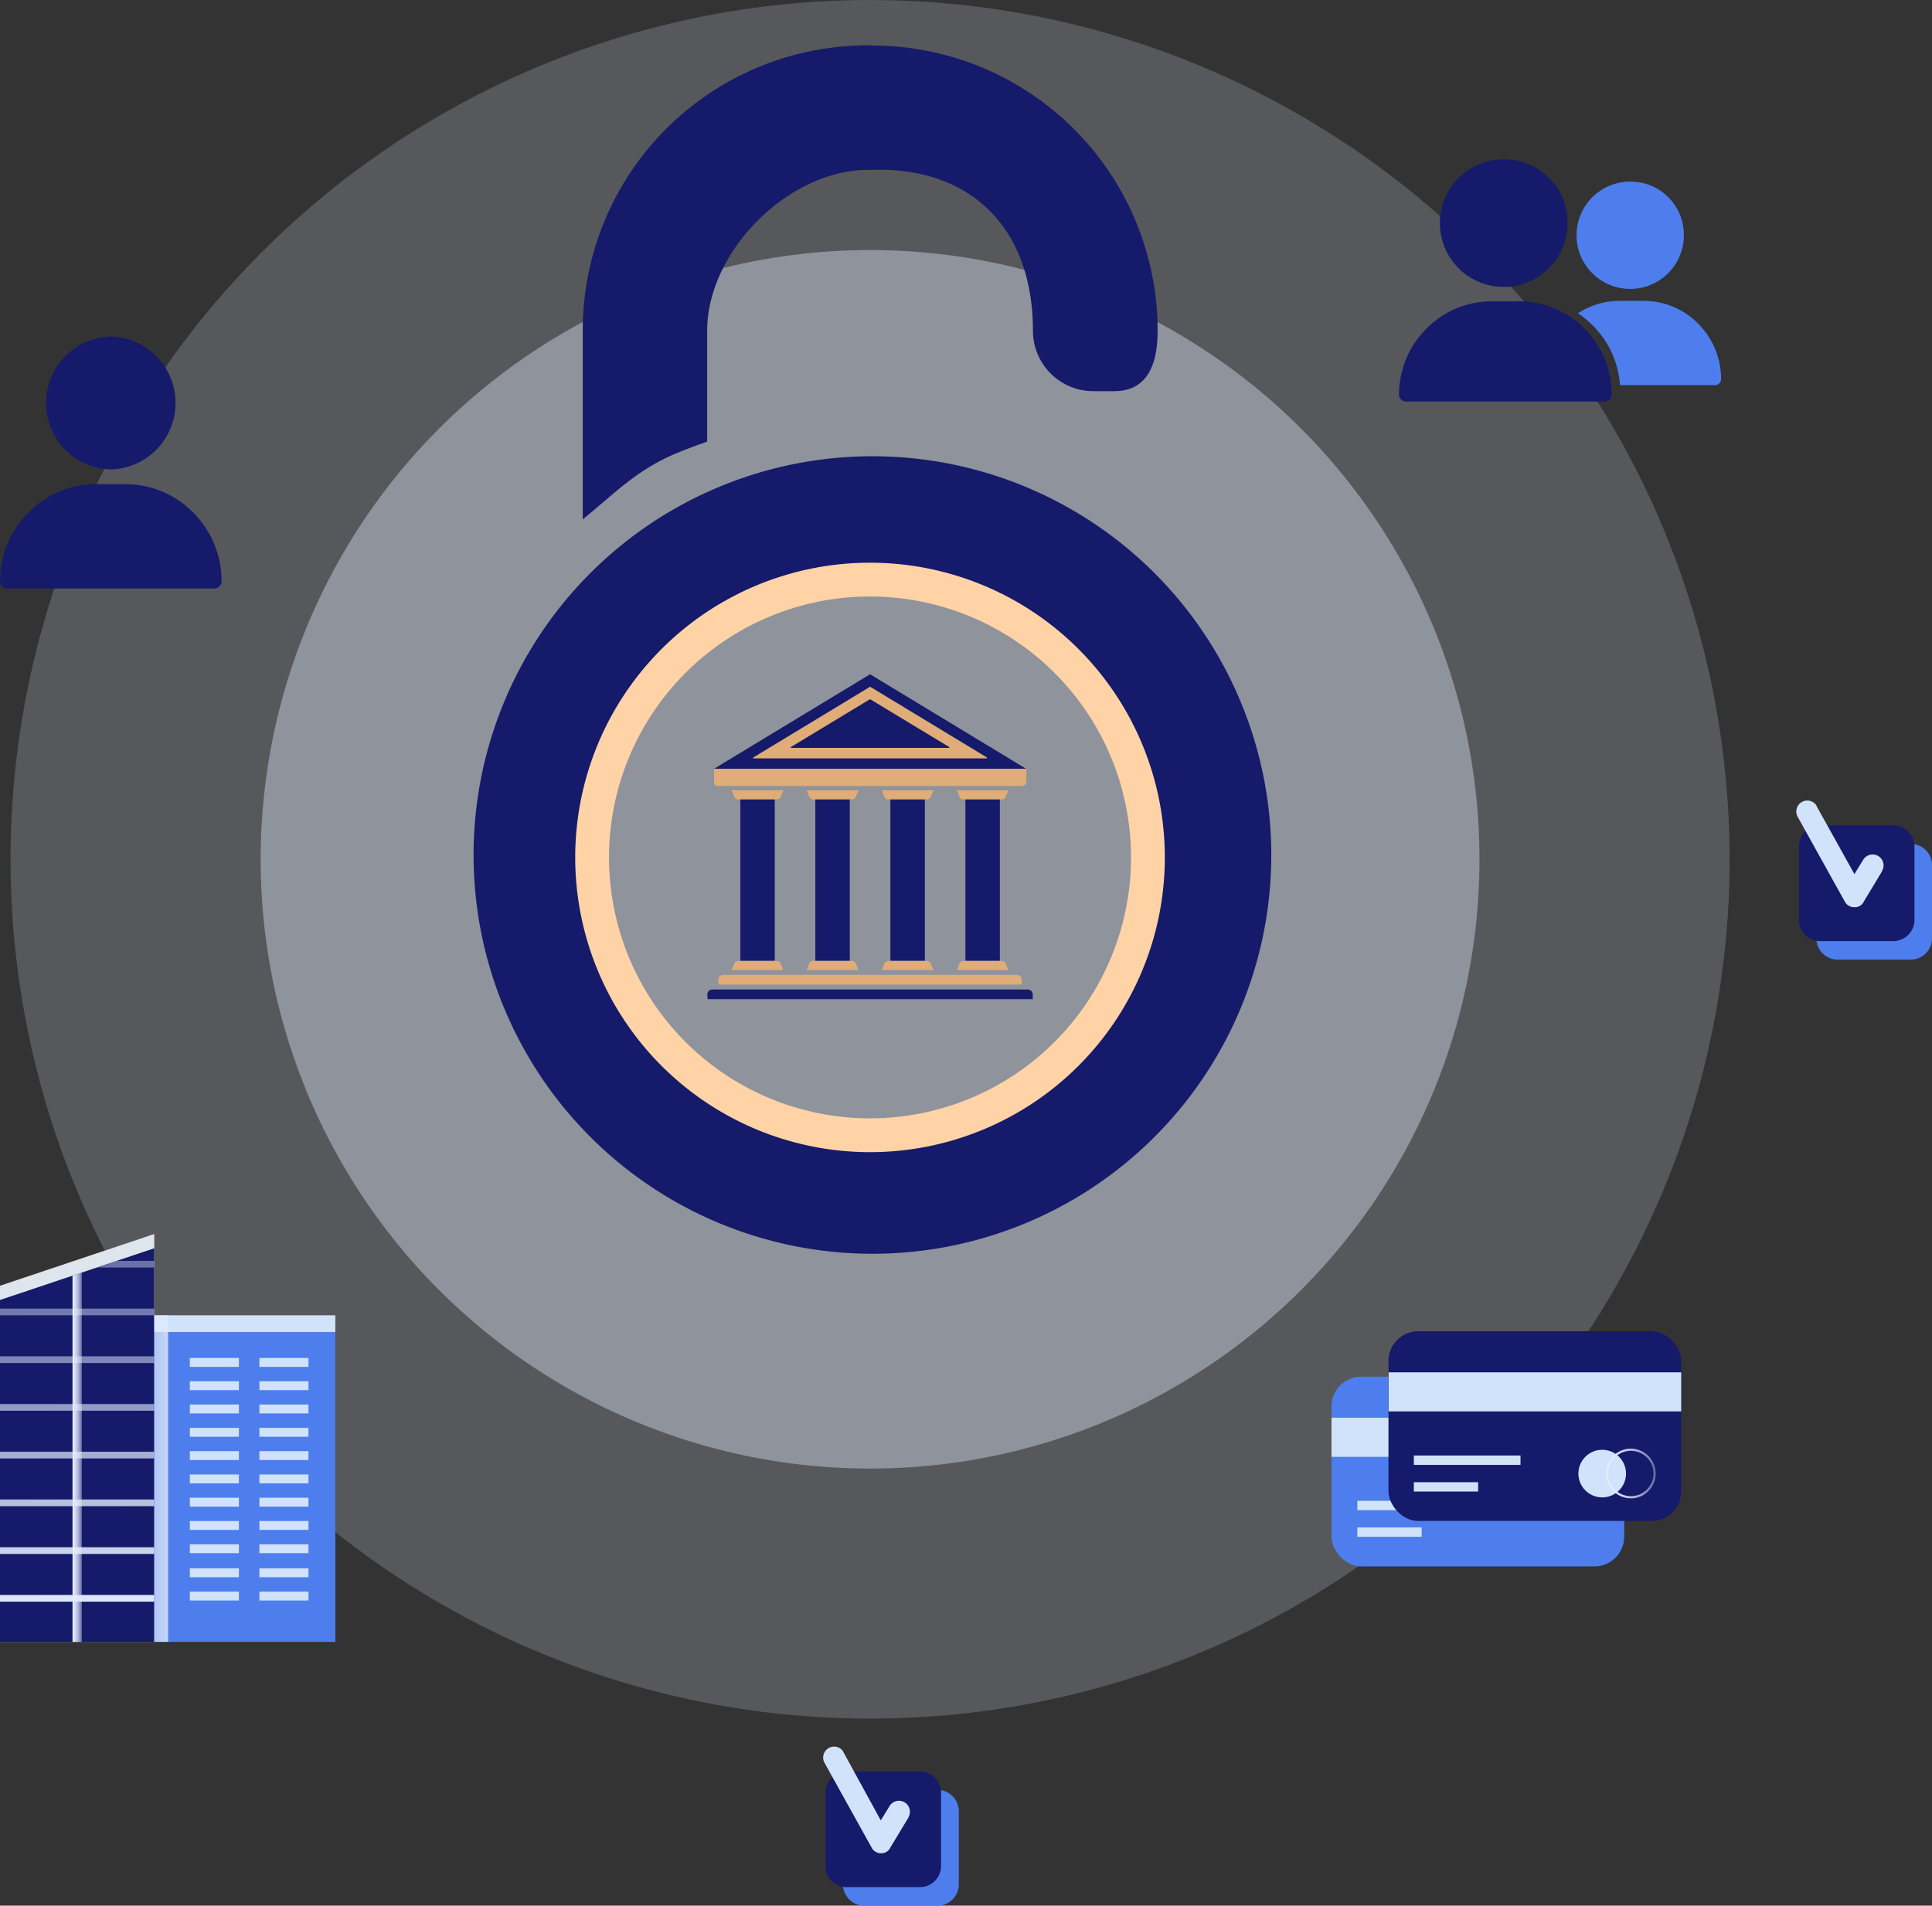 <svg xmlns="http://www.w3.org/2000/svg" xmlns:xlink="http://www.w3.org/1999/xlink" width="399.96" height="394.61" viewBox="0 0 399.96 394.61">
  <rect x="0" y="0" width="399.96" height="394.61" fill="#333333" stroke="none"/>
  <defs>
    <style>
      .cls-1 {
        fill: #4e7eed;
      }

      .cls-2 {
        fill: #151a6a;
      }

      .cls-3 {
        fill: #d0e3fa;
      }

      .cls-4, .cls-5 {
        fill: #e3ebfc;
        isolation: isolate;
      }

      .cls-4 {
        opacity: 0.2;
      }

      .cls-5 {
        opacity: 0.4;
      }

      .cls-6 {
        fill: #e0ac77;
      }

      .cls-7 {
        fill: none;
        stroke: #ffd3a6;
        stroke-miterlimit: 10;
        stroke-width: 7px;
      }

      .cls-8 {
        fill: #dee5ec;
      }

      .cls-9 {
        fill: url(#linear-gradient);
      }

      .cls-10 {
        fill: url(#linear-gradient-2);
      }

      .cls-11 {
        fill: url(#linear-gradient-3);
      }

      .cls-12 {
        fill: url(#linear-gradient-4);
      }

      .cls-13 {
        fill: url(#linear-gradient-5);
      }

      .cls-14 {
        fill: url(#linear-gradient-6);
      }

      .cls-15 {
        fill: url(#linear-gradient-7);
      }

      .cls-16 {
        fill: url(#linear-gradient-8);
      }

      .cls-17 {
        fill: url(#linear-gradient-9);
      }

      .cls-18 {
        fill: url(#linear-gradient-10);
      }

      .cls-19 {
        fill: url(#linear-gradient-11);
      }
    </style>
    <linearGradient id="linear-gradient" x1="26.88" y1="-5765.73" x2="26.05" y2="-5673.74" gradientTransform="matrix(1, 0, 0, -1, 0, -5417.89)" gradientUnits="userSpaceOnUse">
      <stop offset="0" stop-color="#e3ebfc"/>
      <stop offset="0.18" stop-color="#e3ebfc" stop-opacity="0.98"/>
      <stop offset="0.78" stop-color="#e0e8fc" stop-opacity="0.48"/>
      <stop offset="1" stop-color="#dfe8fc" stop-opacity="0.4"/>
    </linearGradient>
    <linearGradient id="linear-gradient-2" x1="16.66" y1="-5765.82" x2="15.83" y2="-5673.83" xlink:href="#linear-gradient"/>
    <linearGradient id="linear-gradient-3" x1="16.57" y1="-5765.83" x2="15.75" y2="-5673.83" xlink:href="#linear-gradient"/>
    <linearGradient id="linear-gradient-4" x1="16.48" y1="-5765.83" x2="15.66" y2="-5673.83" xlink:href="#linear-gradient"/>
    <linearGradient id="linear-gradient-5" x1="16.39" y1="-5765.83" x2="15.57" y2="-5673.83" xlink:href="#linear-gradient"/>
    <linearGradient id="linear-gradient-6" x1="16.3" y1="-5765.83" x2="15.48" y2="-5673.83" xlink:href="#linear-gradient"/>
    <linearGradient id="linear-gradient-7" x1="16.21" y1="-5765.83" x2="15.4" y2="-5673.84" xlink:href="#linear-gradient"/>
    <linearGradient id="linear-gradient-8" x1="16.13" y1="-5765.83" x2="15.3" y2="-5673.84" xlink:href="#linear-gradient"/>
    <linearGradient id="linear-gradient-9" x1="15.01" y1="-5719.63" x2="16.94" y2="-5719.63" gradientTransform="matrix(1, 0, 0, -1, 0, -5417.89)" gradientUnits="userSpaceOnUse">
      <stop offset="0" stop-color="#e3ebfc"/>
      <stop offset="0.13" stop-color="#e3ebfc" stop-opacity="0.98"/>
      <stop offset="0.3" stop-color="#e2ebfc" stop-opacity="0.92"/>
      <stop offset="0.49" stop-color="#e2eafc" stop-opacity="0.81"/>
      <stop offset="0.7" stop-color="#e1e9fc" stop-opacity="0.67"/>
      <stop offset="0.91" stop-color="#e0e8fc" stop-opacity="0.48"/>
      <stop offset="1" stop-color="#dfe8fc" stop-opacity="0.4"/>
    </linearGradient>
    <linearGradient id="linear-gradient-10" x1="26.56" y1="-5724.06" x2="37.24" y2="-5724.06" gradientTransform="matrix(1, 0, 0, -1, 0, -5417.89)" gradientUnits="userSpaceOnUse">
      <stop offset="0" stop-color="#e3ebfc" stop-opacity="0.5"/>
      <stop offset="0.15" stop-color="#e3ebfc" stop-opacity="0.52"/>
      <stop offset="0.34" stop-color="#e2eafc" stop-opacity="0.58"/>
      <stop offset="0.55" stop-color="#e1eafc" stop-opacity="0.69"/>
      <stop offset="0.78" stop-color="#e0e9fc" stop-opacity="0.83"/>
      <stop offset="1" stop-color="#dfe8fc"/>
    </linearGradient>
    <linearGradient id="linear-gradient-11" x1="332.47" y1="-5723.01" x2="342.75" y2="-5723.01" xlink:href="#linear-gradient-9"/>
  </defs>
  <title>bank-open2</title>
  <g id="Layer_2" data-name="Layer 2">
    <g id="Layer_1-2" data-name="Layer 1">
      <g>
        <path class="cls-1" d="M382.47,174.74h13a4.41,4.41,0,0,1,4.49,4.32v15.16a4.41,4.41,0,0,1-4.32,4.49H380.52a4.41,4.41,0,0,1-4.49-4.32V179.23a5.39,5.39,0,0,1,.67-2.58,3.81,3.81,0,0,1,2.69-1.73A22,22,0,0,1,382.47,174.74Z"/>
        <path class="cls-2" d="M378.84,170.91h13a4.41,4.41,0,0,1,4.49,4.32v15.16a4.41,4.41,0,0,1-4.32,4.49H376.89a4.41,4.41,0,0,1-4.49-4.32V175.4a4.78,4.78,0,0,1,1-2.92s.43-.75,2.43-1.3A16.3,16.3,0,0,1,378.84,170.91Z"/>
        <path class="cls-3" d="M383.9,187.85a2.14,2.14,0,0,1-2-1.17l-9.73-17.51a2.27,2.27,0,0,1,3.85-2.4v.07L383.9,181l1.79-2.92a2.27,2.27,0,1,1,3.94,2.26h0v.07l-3.75,6.21A2,2,0,0,1,383.9,187.85Z"/>
        <path class="cls-1" d="M181,370.64h13a4.41,4.41,0,0,1,4.49,4.32v15.16a4.41,4.41,0,0,1-4.32,4.49H179a4.41,4.41,0,0,1-4.49-4.32V375.13a5.39,5.39,0,0,1,.67-2.58,3.81,3.81,0,0,1,2.69-1.73A22,22,0,0,1,181,370.64Z"/>
        <path class="cls-2" d="M177.33,366.81h13a4.41,4.41,0,0,1,4.49,4.32v15.16a4.41,4.41,0,0,1-4.32,4.49H175.38a4.41,4.41,0,0,1-4.49-4.32V371.3a4.78,4.78,0,0,1,1-2.92s.43-.75,2.43-1.3A16.3,16.3,0,0,1,177.33,366.81Z"/>
        <path class="cls-3" d="M182.39,383.75a2.14,2.14,0,0,1-1.95-1.17l-9.73-17.51a2.27,2.27,0,0,1,3.85-2.4v.07l7.78,14.21,1.79-2.92a2.27,2.27,0,1,1,3.94,2.26v.07l-3.75,6.21A2,2,0,0,1,182.39,383.75Z"/>
        <circle class="cls-4" cx="180.12" cy="177.94" r="177.94"/>
        <circle class="cls-5" cx="180.12" cy="177.94" r="126.16"/>
        <g>
          <polygon class="cls-2" points="147.79 159.21 180.12 139.62 212.45 159.21 147.79 159.21"/>
          <path class="cls-6" d="M204.33,156.86l-24.15-14.63a.1.1,0,0,0-.1,0l-24.15,14.63a.1.1,0,0,0,.05.18h48.3a.1.1,0,0,0,0-.18Zm-7.88-2H163.8a.1.1,0,0,1-.05-.18l16.32-9.87a.1.1,0,0,1,.1,0l16.32,9.87a.1.1,0,0,1,0,.18Z"/>
          <path class="cls-6" d="M148.75,162.76h62.72c.53,0,1-.31,1-.67v-2.9H147.82v2.9C147.79,162.44,148.22,162.76,148.75,162.76Z"/>
          <rect class="cls-2" x="153.26" y="164.64" width="7.13" height="34.34"/>
          <rect class="cls-2" x="199.86" y="164.64" width="7.13" height="34.34"/>
          <rect class="cls-2" x="184.33" y="164.64" width="7.13" height="34.34"/>
          <rect class="cls-2" x="168.79" y="164.64" width="7.13" height="34.34"/>
          <g>
            <path class="cls-6" d="M161.63,199.52l.54,1.35H151.46l.54-1.35a.9.9,0,0,1,.81-.54h8A.9.9,0,0,1,161.63,199.52Z"/>
            <path class="cls-6" d="M208.21,199.52l.54,1.35H198.07l.54-1.35a.9.9,0,0,1,.81-.54h8A.9.9,0,0,1,208.21,199.52Z"/>
            <path class="cls-6" d="M192.7,199.52l.54,1.35H182.53l.54-1.35a.9.9,0,0,1,.81-.54h8A.9.9,0,0,1,192.7,199.52Z"/>
            <path class="cls-6" d="M177.17,199.52l.54,1.35H167l.54-1.35a.9.9,0,0,1,.81-.54h8A.9.9,0,0,1,177.17,199.52Z"/>
          </g>
          <path class="cls-6" d="M148.74,203.87h62.77v-1a1,1,0,0,0-1-1H149.7a1,1,0,0,0-1,1Z"/>
          <path class="cls-2" d="M146.48,206.9h67.31v-1a1,1,0,0,0-1-1H147.44a1,1,0,0,0-1,1Z"/>
          <g>
            <path class="cls-6" d="M161.63,165l.54-1.35H151.46L152,165a.9.9,0,0,0,.81.54h8A.9.9,0,0,0,161.63,165Z"/>
            <path class="cls-6" d="M208.21,165l.54-1.35H198.07l.54,1.35a.9.9,0,0,0,.81.54h8A.9.9,0,0,0,208.21,165Z"/>
            <path class="cls-6" d="M192.7,165l.54-1.35H182.53l.54,1.35a.9.9,0,0,0,.81.54h8A.9.9,0,0,0,192.7,165Z"/>
            <path class="cls-6" d="M177.17,165l.54-1.35H167l.54,1.35a.9.9,0,0,0,.81.54h8A.9.9,0,0,0,177.17,165Z"/>
          </g>
        </g>
        <g>
          <path class="cls-2" d="M180.54,9.39h-.9a59,59,0,0,0-59,59h0v39.15c6.84-5.54,10.87-10,19.05-13.54,2.2-.9,4.49-1.79,6.71-2.55v-23c0-16.41,16.83-33.27,33.27-33.27h.9c19.13-.66,33.21,10.77,33.27,33.27A12.51,12.51,0,0,0,226.31,81h4.34c6.92,0,9-5.6,9-12.51a59.08,59.08,0,0,0-59.1-59.06h0Z"/>
          <path class="cls-2" d="M180.11,94.48a82.57,82.57,0,1,0,1,0Zm0,140.6a57.53,57.53,0,1,1,57.53-57.53,57.53,57.53,0,0,1-57.53,57.53Z"/>
        </g>
        <path class="cls-7" d="M180.11,235.08a57.53,57.53,0,1,1,57.53-57.53,57.53,57.53,0,0,1-57.53,57.53Z"/>
        <polygon class="cls-8" points="0 339.99 0 266.24 31.94 255.53 31.94 339.99 0 339.99"/>
        <polygon class="cls-2" points="0 339.99 0 269.19 31.94 258.48 31.94 339.99 0 339.99"/>
        <g>
          <polygon class="cls-9" points="31.94 262.47 20.27 262.47 24.15 261.09 31.94 261.09 31.94 262.47"/>
          <rect class="cls-10" y="270.97" width="31.95" height="1.39"/>
          <rect class="cls-11" y="280.85" width="31.95" height="1.39"/>
          <rect class="cls-12" y="290.73" width="31.95" height="1.39"/>
          <rect class="cls-13" y="300.61" width="31.95" height="1.39"/>
          <rect class="cls-14" y="310.5" width="31.95" height="1.39"/>
          <rect class="cls-15" y="320.39" width="31.95" height="1.39"/>
          <rect class="cls-16" y="330.27" width="31.95" height="1.39"/>
        </g>
        <polygon class="cls-17" points="16.94 339.99 15.01 339.99 15.01 264.16 16.94 263.5 16.94 339.99"/>
        <rect class="cls-1" x="31.95" y="275.84" width="37.47" height="64.15"/>
        <rect class="cls-3" x="31.95" y="272.36" width="37.47" height="3.47"/>
        <rect class="cls-18" x="31.95" y="272.36" width="2.86" height="67.62"/>
        <g>
          <g>
            <rect class="cls-3" x="39.3" y="281.2" width="10.16" height="1.84"/>
            <rect class="cls-3" x="39.3" y="286.02" width="10.16" height="1.84"/>
            <rect class="cls-3" x="39.3" y="290.84" width="10.16" height="1.84"/>
            <rect class="cls-3" x="39.3" y="295.67" width="10.16" height="1.84"/>
            <rect class="cls-3" x="39.3" y="300.49" width="10.16" height="1.84"/>
            <rect class="cls-3" x="39.3" y="305.32" width="10.16" height="1.84"/>
            <rect class="cls-3" x="39.3" y="310.14" width="10.16" height="1.84"/>
            <rect class="cls-3" x="39.3" y="314.96" width="10.16" height="1.84"/>
            <rect class="cls-3" x="39.3" y="319.78" width="10.16" height="1.84"/>
            <rect class="cls-3" x="39.3" y="324.76" width="10.16" height="1.84"/>
            <rect class="cls-3" x="39.3" y="329.58" width="10.16" height="1.84"/>
          </g>
          <g>
            <rect class="cls-3" x="53.7" y="281.2" width="10.16" height="1.84"/>
            <rect class="cls-3" x="53.7" y="286.02" width="10.16" height="1.84"/>
            <rect class="cls-3" x="53.7" y="290.84" width="10.16" height="1.84"/>
            <rect class="cls-3" x="53.7" y="295.67" width="10.16" height="1.84"/>
            <rect class="cls-3" x="53.7" y="300.49" width="10.16" height="1.84"/>
            <rect class="cls-3" x="53.7" y="305.32" width="10.16" height="1.84"/>
            <rect class="cls-3" x="53.7" y="310.14" width="10.16" height="1.84"/>
            <rect class="cls-3" x="53.7" y="314.96" width="10.16" height="1.84"/>
            <rect class="cls-3" x="53.7" y="319.78" width="10.16" height="1.84"/>
            <rect class="cls-3" x="53.7" y="324.76" width="10.16" height="1.84"/>
            <rect class="cls-3" x="53.7" y="329.58" width="10.16" height="1.84"/>
          </g>
        </g>
        <g>
          <rect class="cls-1" x="275.64" y="285.07" width="60.6" height="39.29" rx="6.15" ry="6.15"/>
          <rect class="cls-3" x="275.65" y="293.57" width="60.57" height="8.1"/>
          <path class="cls-3" d="M281,310.77H303v1.94H281Zm0,5.52h13.31v1.94H281Z"/>
        </g>
        <g>
          <path class="cls-1" d="M337.77,37.61A11.11,11.11,0,1,0,348.59,49h0v-.28A11,11,0,0,0,337.77,37.61Z"/>
          <path class="cls-1" d="M356.29,78.51a1.24,1.24,0,0,1-1.23,1.24H335.37a19.25,19.25,0,0,0-5.54-12.25,19.49,19.49,0,0,0-3.16-2.62,15.74,15.74,0,0,1,8.66-2.58h4.94a15.83,15.83,0,0,1,11.35,4.79A16.15,16.15,0,0,1,356.29,78.51Z"/>
        </g>
        <g>
          <path class="cls-2" d="M311.64,33A13.21,13.21,0,1,0,324.5,46.59v-.34A13.06,13.06,0,0,0,311.64,33Z"/>
          <path class="cls-2" d="M328.07,68.09a18.85,18.85,0,0,0-13.46-5.69h-5.88a18.85,18.85,0,0,0-13.46,5.69,19.25,19.25,0,0,0-5.65,13.58,1.47,1.47,0,0,0,1.47,1.47h41.09a1.47,1.47,0,0,0,1.46-1.47A19.25,19.25,0,0,0,328.07,68.09Z"/>
        </g>
        <g>
          <path class="cls-2" d="M22.94,69.68a13.77,13.77,0,0,0,0,27.53,13.77,13.77,0,0,0,0-27.53Z"/>
          <path class="cls-2" d="M40.05,106.19a19.62,19.62,0,0,0-14-5.93H19.88a19.62,19.62,0,0,0-14.06,5.93A20.06,20.06,0,0,0,0,120.34a1.53,1.53,0,0,0,1.53,1.53H44.34a1.53,1.53,0,0,0,1.53-1.53A20.06,20.06,0,0,0,40.05,106.19Z"/>
        </g>
        <g>
          <rect class="cls-2" x="287.44" y="275.66" width="60.6" height="39.29" rx="6.15" ry="6.15"/>
          <rect class="cls-3" x="287.47" y="284.17" width="60.57" height="8.1"/>
          <g>
            <circle class="cls-3" cx="331.69" cy="305.14" r="4.93" transform="translate(-0.8 0.87) rotate(-0.15)"/>
            <path class="cls-19" d="M338,310.26h-.38a5.14,5.14,0,1,1,5.13-5.16h0A5.15,5.15,0,0,1,338,310.26Zm-.74-9.83a4.7,4.7,0,1,0,5.06,4.68h0a4.71,4.71,0,0,0-4.72-4.69Z"/>
          </g>
          <path class="cls-3" d="M292.69,301.4h22.08v1.94H292.69Zm0,5.52H306v1.94H292.69Z"/>
        </g>
      </g>
    </g>
  </g>
</svg>
